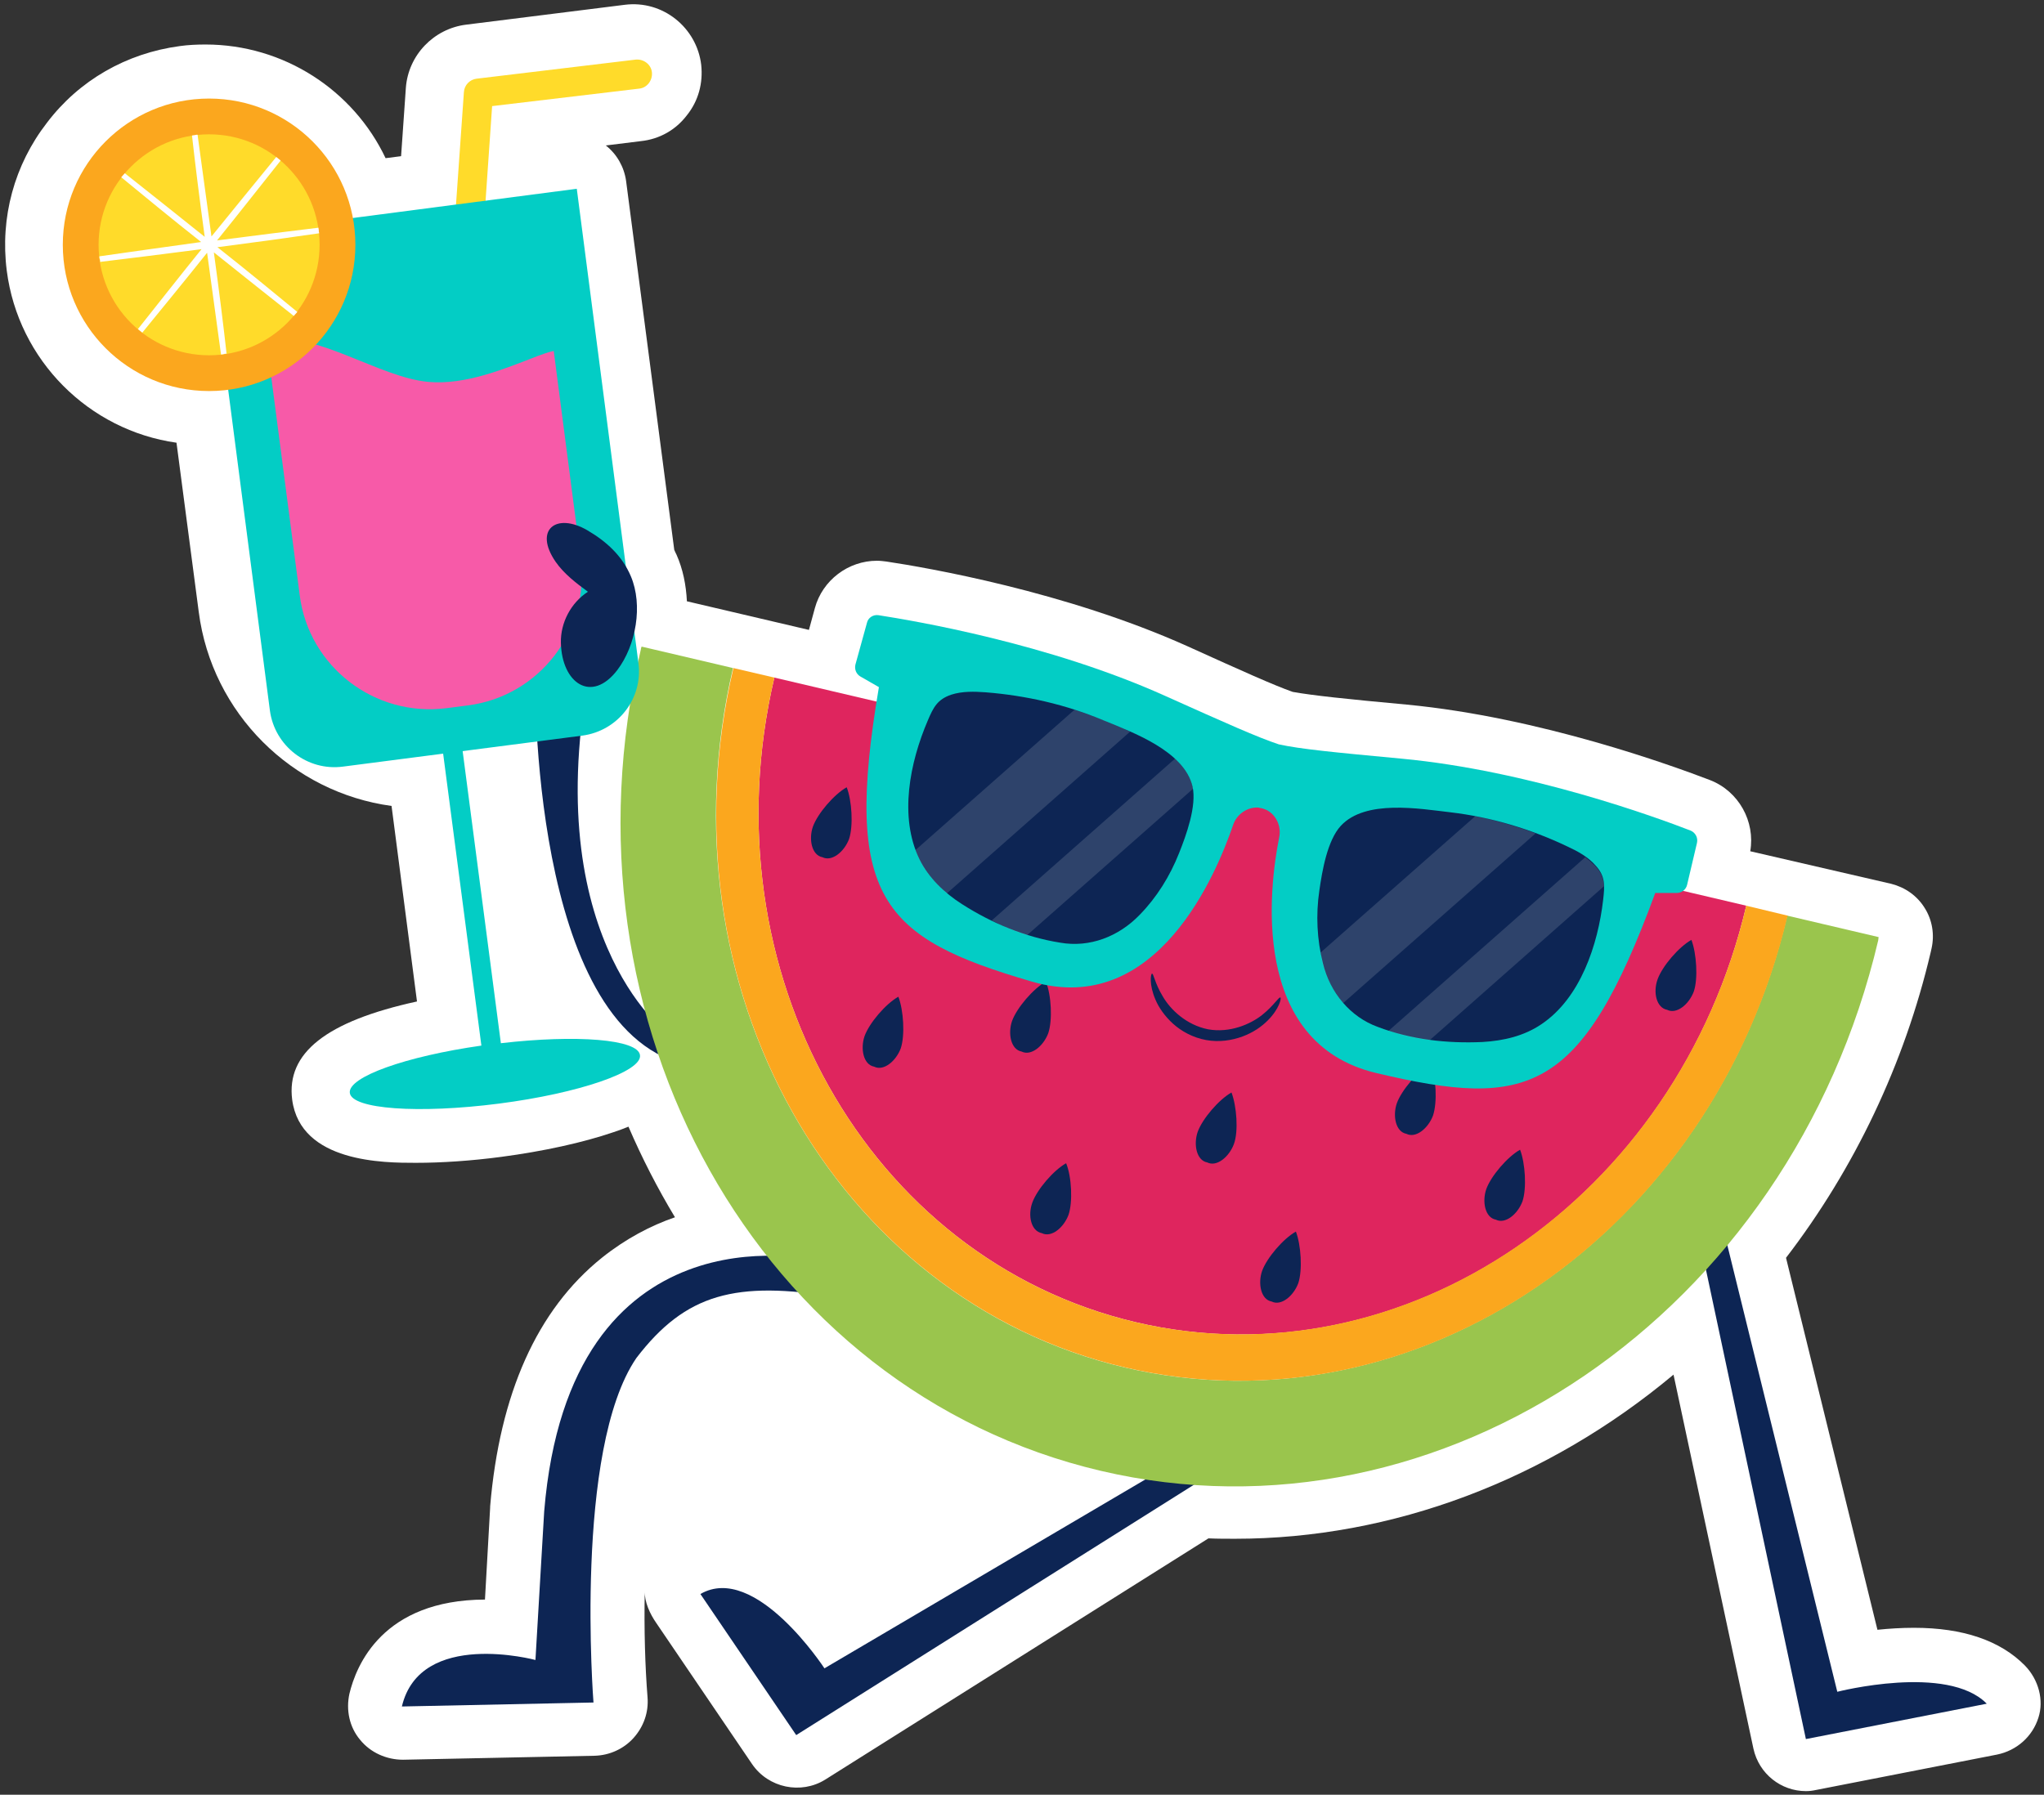 <?xml version="1.0" encoding="UTF-8"?><svg xmlns="http://www.w3.org/2000/svg" xmlns:xlink="http://www.w3.org/1999/xlink" height="451.6" preserveAspectRatio="xMidYMid meet" version="1.0" viewBox="-1.3 29.8 514.2 451.6" width="514.2" zoomAndPan="magnify"><rect x="-1.3" y="29.8" width="514.2" height="451.6" fill="#333333" stroke="none"/><g><g id="change1_6"><path d="M508.1,448.9c-6.2-6.3-15.6-9.5-27.9-9.5c-3.2,0-6.3,0.2-9.2,0.5l-23-93.6c17.2-22.4,29.8-48.8,36.4-76.9 c0.1-0.3,0.1-0.6,0.2-0.9c0.8-3.5,0.2-7.2-1.7-10.2c-1.9-3.1-4.9-5.2-8.4-6.1L439,244c1.3-7.5-2.9-15.1-10.1-17.9 c-9.4-3.6-42.8-15.8-76.3-19c-15.2-1.4-23.7-2.3-28.7-3.2c-4.8-1.7-12.6-5.2-26.5-11.5c-30.7-13.8-65.7-19.8-75.7-21.3 c-0.8-0.1-1.6-0.2-2.4-0.2c-7.2,0-13.7,4.9-15.6,11.9l-1.5,5.5l-30.7-7.2c-0.2-4.1-1-8.1-2.6-11.7c-0.2-0.4-0.4-0.8-0.6-1.3 c0,0,0,0,0-0.1l-12.1-92.7c-0.5-3.5-2.3-6.7-5.1-8.9l8.9-1.1c4.6-0.5,8.7-2.8,11.5-6.5c2.9-3.6,4.1-8.1,3.6-12.7 c-1.1-9.3-9.6-16.3-19.2-15.1L116,36c-8.2,1-14.6,7.7-15.2,15.9l-1.2,17.2l-3.9,0.5C87.6,52.5,70.1,41,50.4,41 c-2.2,0-4.4,0.1-6.5,0.4C30.5,43.2,18.6,50,10.5,60.7C2.3,71.3-1.3,84.5,0.4,97.9c2.9,22.6,20.7,40.2,42.7,43.3l5.6,42.6 c3.3,25.5,23.5,45.4,48.5,48.8l6.4,49.2c-22.9,5-32.9,13-31.4,24.7c2.1,15.9,23.2,15.9,31.1,15.9c6.5,0,14-0.5,21.5-1.5 c10.6-1.4,20.6-3.6,28.2-6.2c1-0.3,2.3-0.8,3.8-1.4c3.4,7.9,7.3,15.5,11.7,22.8c-6.1,2.1-12.4,5.4-18.4,10.2 c-16.3,13.1-25.7,34.2-28.1,62.6c0,0.1,0,0.2,0,0.3l-1.3,23.1c-25.8,0.1-32.4,16.6-34.1,23.7c-0.9,4.1,0,8.4,2.7,11.6 c2.6,3.2,6.6,5,10.8,5l48.2-1c3.7-0.1,7.3-1.7,9.8-4.5s3.8-6.4,3.5-10.2c-0.6-7.5-0.9-16.9-0.7-26.8c0.2,0.1-0.2-0.1,0,0 c-0.1,2.8,1.3,5.8,2.9,8.1l24.1,35.5c4.1,6,12.3,7.7,18.4,3.9l96.4-60.7c2.2,0.1,4.5,0.1,6.7,0.1c39.6,0,78.6-14.8,110.3-41.3 l20.1,94.1c1.4,6.4,7,10.7,13.2,10.7c0.9,0,1.7-0.1,2.6-0.3l45.5-8.9c4.9-1,8.9-4.5,10.4-9.3C512.9,457.7,511.6,452.5,508.1,448.9z" fill="#fff"/></g><g><g id="change2_1"><path d="M284.4,362.5c67.5,15.9,136.3-31,153.6-104.8l-244.5-57.4C176.2,274,216.9,346.6,284.4,362.5z" fill="#df255e"/></g><g id="change3_5"><path d="M303.6,392.2l-97.5,57.4c0,0-17.4-26.7-31.2-18.7l24.1,35.5L312.4,395" fill="#0d2554"/></g><g id="change3_6"><path d="M432,338.1l28.9,117.4c0,0,27.7-7.1,37.6,3l-45.5,8.9l-27.5-129.2" fill="#0d2554"/></g><g id="change3_7"><path d="M203.1,346.8c0,0-61.1-14.2-67.5,63.3l-2.2,37.4c0,0-29-7.8-33.6,11.7l48.2-1c0,0-5-63.6,10.8-86.7 c12.4-16.2,25-19.5,50.4-15.3" fill="#0d2554"/></g><g id="change3_8"><path d="M166.3,289.6c0,0-33.4-25.1-18.4-95.1l-14.6,2.2c0,0-2.1,85.2,33.8,99.7" fill="#0d2554"/></g><g id="change4_1"><path d="M471.3,265.6l-23-5.4c-18.8,80-93.4,130.9-166.6,113.7c-73.2-17.2-117.3-96-98.6-176l-23-5.4 c-0.1,0.3-0.2,0.6-0.2,0.8c-22.1,93.9,29.7,186.4,115.7,206.6c85.9,20.2,173.5-39.6,195.6-133.5 C471.2,266.1,471.3,265.8,471.3,265.6z" fill="#9ac54d"/></g><g id="change5_2"><path d="M438,257.7c-17.4,73.7-86.1,120.6-153.6,104.8c-67.5-15.9-108.2-88.5-90.9-162.2l-10.3-2.4 c-18.8,80,25.3,158.8,98.6,176s147.8-33.7,166.6-113.7L438,257.7z" fill="#fba71e"/></g><g><g id="change6_1"><path d="M112.3,153.8c-0.1,0-0.2,0-0.3,0c-2-0.1-3.6-1.9-3.4-3.9l6.8-96.9c0.1-1.8,1.5-3.2,3.2-3.4l40-4.8 c2-0.2,3.9,1.2,4.1,3.2c0.2,2-1.2,3.9-3.2,4.1l-37,4.4l-6.5,93.9C115.9,152.3,114.2,153.8,112.3,153.8z" fill="#ffdb2a"/></g><g id="change7_2"><path d="M145.2,214.9L85,222.7c-9,1.2-17.2-5.2-18.4-14.1L51.1,89.4l92.7-12.1l15.5,119.3 C160.5,205.5,154.2,213.7,145.2,214.9z" fill="#03cdc5"/></g><g id="change8_1"><path d="M133.9,119.4c-8.5,3.3-18.1,7.3-27.4,6.5c-12.4-1.1-28.1-12.8-40.8-10.7l8.4,64.4 c2.3,18,18.9,30.7,36.9,28.4l5.4-0.7c18-2.3,30.7-18.9,28.4-36.9l-6.8-52.3C136.6,118.4,135.3,118.9,133.9,119.4z" fill="#f75aa8"/></g><g id="change7_3"><path d="M124.7,292.3L114,210.5c-1.1,0.5-2.4,0.8-3.7,0.8c-0.4,0-0.8-0.1-1.2-0.1l10.7,81.7 c-19,2.7-33.6,7.9-33.1,11.9c0.5,4.1,17.3,5.3,37.5,2.7s36.1-8.1,35.5-12.2C159.2,291.3,143.7,290.1,124.7,292.3z" fill="#03cdc5"/></g><g id="change5_1"><circle cx="51.3" cy="91.4" fill="#fba71e" r="36.8"/></g><g id="change6_2"><circle cx="51.3" cy="91.4" fill="#ffdb2a" r="27.8"/></g><g id="change1_5"><path d="M78.9,87.8c0-0.2-0.1-0.5-0.1-0.7c-7.5,0.9-16.2,2-25.5,3.2c5.9-7.3,11.3-14.2,16-20.1 c-0.4-0.3-0.7-0.6-1.1-0.9C63.4,75.2,57.8,82,51.9,89.3c-1.3-9.6-2.5-18.4-3.5-25.6c-0.2,0-0.4,0-0.7,0.1c-0.2,0-0.4,0.1-0.7,0.1 c0.8,7.2,1.9,16,3.2,25.5c-7.5-6-14.4-11.5-20.1-16c-0.3,0.3-0.6,0.7-0.9,1c5.6,4.6,12.5,10.3,20.1,16.3 C40,92,31.3,93.2,23.7,94.3c0,0.2,0,0.5,0.1,0.7s0.1,0.5,0.1,0.7c7.5-0.9,16.2-2,25.5-3.2c-5.9,7.3-11.3,14.2-16,20.1 c0.4,0.3,0.7,0.6,1.1,0.9c4.8-5.9,10.4-12.7,16.3-20.1c1.3,9.6,2.5,18.4,3.5,25.6c0.2,0,0.4,0,0.7-0.1s0.4-0.1,0.7-0.1 c-0.8-7.2-1.9-16-3.2-25.5c7.5,6,14.4,11.5,20.1,16c0.3-0.3,0.6-0.7,0.9-1c-5.6-4.6-12.5-10.3-20.1-16.3 c9.3-1.2,18.1-2.4,25.6-3.5C78.9,88.2,78.9,88,78.9,87.8z" fill="#fff"/></g></g><g id="change3_9"><path d="M139.8,191.5c0.2,10.2,7.7,15.4,14.2,6.9c4.7-6.2,6.5-16.3,3.4-23.6c-2.2-5.2-6.2-8.8-11-11.6 c-7.8-4.5-13.5-0.1-7.9,8c2.1,3,5.1,5.3,8.1,7.5C142.3,181.5,139.7,186.5,139.8,191.5z" fill="#0d2554"/></g><g fill="#0d2554" id="change3_1"><path d="M224.7,280.6c-3.2,1.8-7.3,6.6-8.5,9.9c-1.1,3.2-0.3,7.2,2.4,7.7c2.4,1.2,5.5-1.4,6.7-4.6 C226.4,290.3,226,284,224.7,280.6z"/><path d="M266.9,322.5c-3.2,1.8-7.3,6.6-8.5,9.9s-0.3,7.2,2.4,7.7c2.4,1.2,5.5-1.4,6.7-4.6 C268.6,332.3,268.3,325.9,266.9,322.5z"/><path d="M211.7,227.9c-3.2,1.8-7.3,6.6-8.5,9.9c-1.1,3.2-0.3,7.2,2.4,7.7c2.4,1.2,5.5-1.4,6.7-4.6 C213.4,237.6,213,231.2,211.7,227.9z"/><path d="M308.5,304.7c-3.2,1.8-7.3,6.6-8.5,9.9c-1.1,3.2-0.3,7.2,2.4,7.7c2.4,1.2,5.5-1.4,6.7-4.6 S309.8,308.1,308.5,304.7z"/><path d="M324.7,339.7c-3.2,1.8-7.3,6.6-8.5,9.9c-1.1,3.2-0.3,7.2,2.4,7.7c2.4,1.2,5.5-1.4,6.7-4.6 C326.4,349.4,326,343.1,324.7,339.7z"/><path d="M358.6,297.5c-3.2,1.8-7.3,6.6-8.5,9.9c-1.1,3.2-0.3,7.2,2.4,7.7c2.4,1.2,5.5-1.4,6.7-4.6 C360.3,307.2,360,300.8,358.6,297.5z"/><path d="M381.1,319.1c-3.2,1.8-7.3,6.6-8.5,9.9c-1.1,3.2-0.3,7.2,2.4,7.7c2.4,1.2,5.5-1.4,6.7-4.6 C382.8,328.8,382.4,322.5,381.1,319.1z"/><path d="M424.2,266.3c-3.2,1.8-7.3,6.6-8.5,9.9s-0.3,7.2,2.4,7.7c2.4,1.2,5.5-1.4,6.7-4.6 C425.9,276.1,425.5,269.7,424.2,266.3z"/><path d="M261.8,276.8c-3.2,1.8-7.3,6.6-8.5,9.9c-1.1,3.2-0.3,7.2,2.4,7.7c2.4,1.2,5.5-1.4,6.7-4.6 C263.5,286.6,263.2,280.2,261.8,276.8z"/></g><g><g id="change7_1"><path d="M425.6,241.9c0.3-1.3-0.4-2.6-1.6-3.1c-8.5-3.3-40.7-15.1-72.7-18.1c-17.1-1.6-25.4-2.4-30.9-3.6 c-5.4-1.8-13-5.2-28.6-12.2c-29.3-13.2-63.1-18.9-72.1-20.3c-1.3-0.2-2.6,0.6-2.9,1.9l-2.9,10.5c-0.3,1.2,0.2,2.4,1.2,3l4.7,2.7 c-9,53.1,0.7,63.1,38.5,74.1c31.5,9.2,46.5-27.4,50.6-39.4c0.9-2.7,3.5-4.5,6.2-4.4l0,0c0.2,0,0.3,0,0.5,0.1 c0.2,0,0.4,0.1,0.6,0.1c0.2,0.1,0.4,0.1,0.6,0.2c0.2,0.1,0.3,0.1,0.5,0.2l0,0c2.4,1.2,3.8,4.1,3.2,6.9 c-2.5,12.4-7.5,51.7,24.4,59.3c38.3,9.1,51.6,5.3,70.2-45.3l5.4,0c1.2,0,2.3-0.8,2.6-2L425.6,241.9z" fill="#03cdc5"/></g><g id="change3_2"><path d="M285.4,260c4.3-4.4,7.6-9.7,9.9-15.5c1.8-4.5,4.5-11.9,3.4-16.8c-2.1-8.9-15-13.6-22.3-16.6 c-9.5-4-19.6-6.3-29.8-7.1c-2.8-0.2-5.8-0.3-8.6,0.6c-3.5,1.2-4.5,3.2-5.9,6.5c-4.5,10.5-7.3,24.2-2.1,34.9 c2.3,4.7,6.3,8.5,10.7,11.3c7.5,4.8,15.9,8.3,24.7,9.7C272.8,268.3,280.1,265.5,285.4,260z" fill="#0d2554"/></g><g id="change1_1"><path d="M276.4,211.1c-2.4-1-4.9-1.9-7.4-2.7l-40,35.3c0.3,0.8,0.6,1.6,1,2.4c1.6,3.3,4.1,6.1,6.9,8.5l46.1-40.7 C280.6,212.8,278.3,211.9,276.4,211.1z" fill="#fff" opacity=".14"/></g><g id="change1_2"><path d="M257.1,265.1l41.7-36.8c0-0.2,0-0.4-0.1-0.6c-0.6-2.7-2.3-5-4.4-7l-46.1,40.7 C251,262.9,254,264.2,257.1,265.1z" fill="#fff" opacity=".14"/></g><g id="change3_3"><path d="M331.5,272.2c-1.5-6-1.8-12.2-0.9-18.3c0.7-4.9,2-12.6,5.4-16.3c6.2-6.7,19.8-4.3,27.6-3.4 c10.2,1.2,20.2,4.2,29.4,8.6c2.6,1.2,5.2,2.6,7.1,4.8c2.5,2.7,2.3,5.1,1.9,8.6c-1.3,11.3-5.7,24.7-15.5,31.3 c-4.4,3-9.6,4.2-14.9,4.5c-8.9,0.4-17.9-0.6-26.3-3.8C338.4,285.7,333.3,279.6,331.5,272.2z" fill="#0d2554"/></g><g id="change1_3"><path d="M369.8,235.2l-38.9,34.3c0.2,0.9,0.3,1.8,0.5,2.7c1,3.8,2.8,7.2,5.2,10l48.4-42.7 C380.1,237.7,375,236.2,369.8,235.2z" fill="#fff" opacity=".14"/></g><g id="change1_4"><path d="M400,247.7c-0.8-0.8-1.6-1.5-2.5-2.2l-49.5,43.7c3.4,1.1,6.9,1.9,10.4,2.3l43.8-38.7 C402.1,251,401.6,249.4,400,247.7z" fill="#fff" opacity=".14"/></g></g><g id="change3_4"><path d="M320.8,280.8c-0.4-0.2-1.6,2-4.6,4.4c-2.9,2.3-8.1,4.6-13.6,3.6c-5.5-1.1-9.5-5-11.4-8.3 c-2-3.3-2.3-5.8-2.7-5.7c-0.3,0-0.8,2.7,0.9,6.6c0.8,1.9,2.3,4.1,4.4,6c2.1,1.9,5,3.5,8.3,4.1c3.3,0.6,6.5,0.1,9.2-0.9 c2.7-1,4.8-2.5,6.3-4C320.6,283.6,321.1,280.9,320.8,280.8z" fill="#0d2554"/></g></g></g></svg>